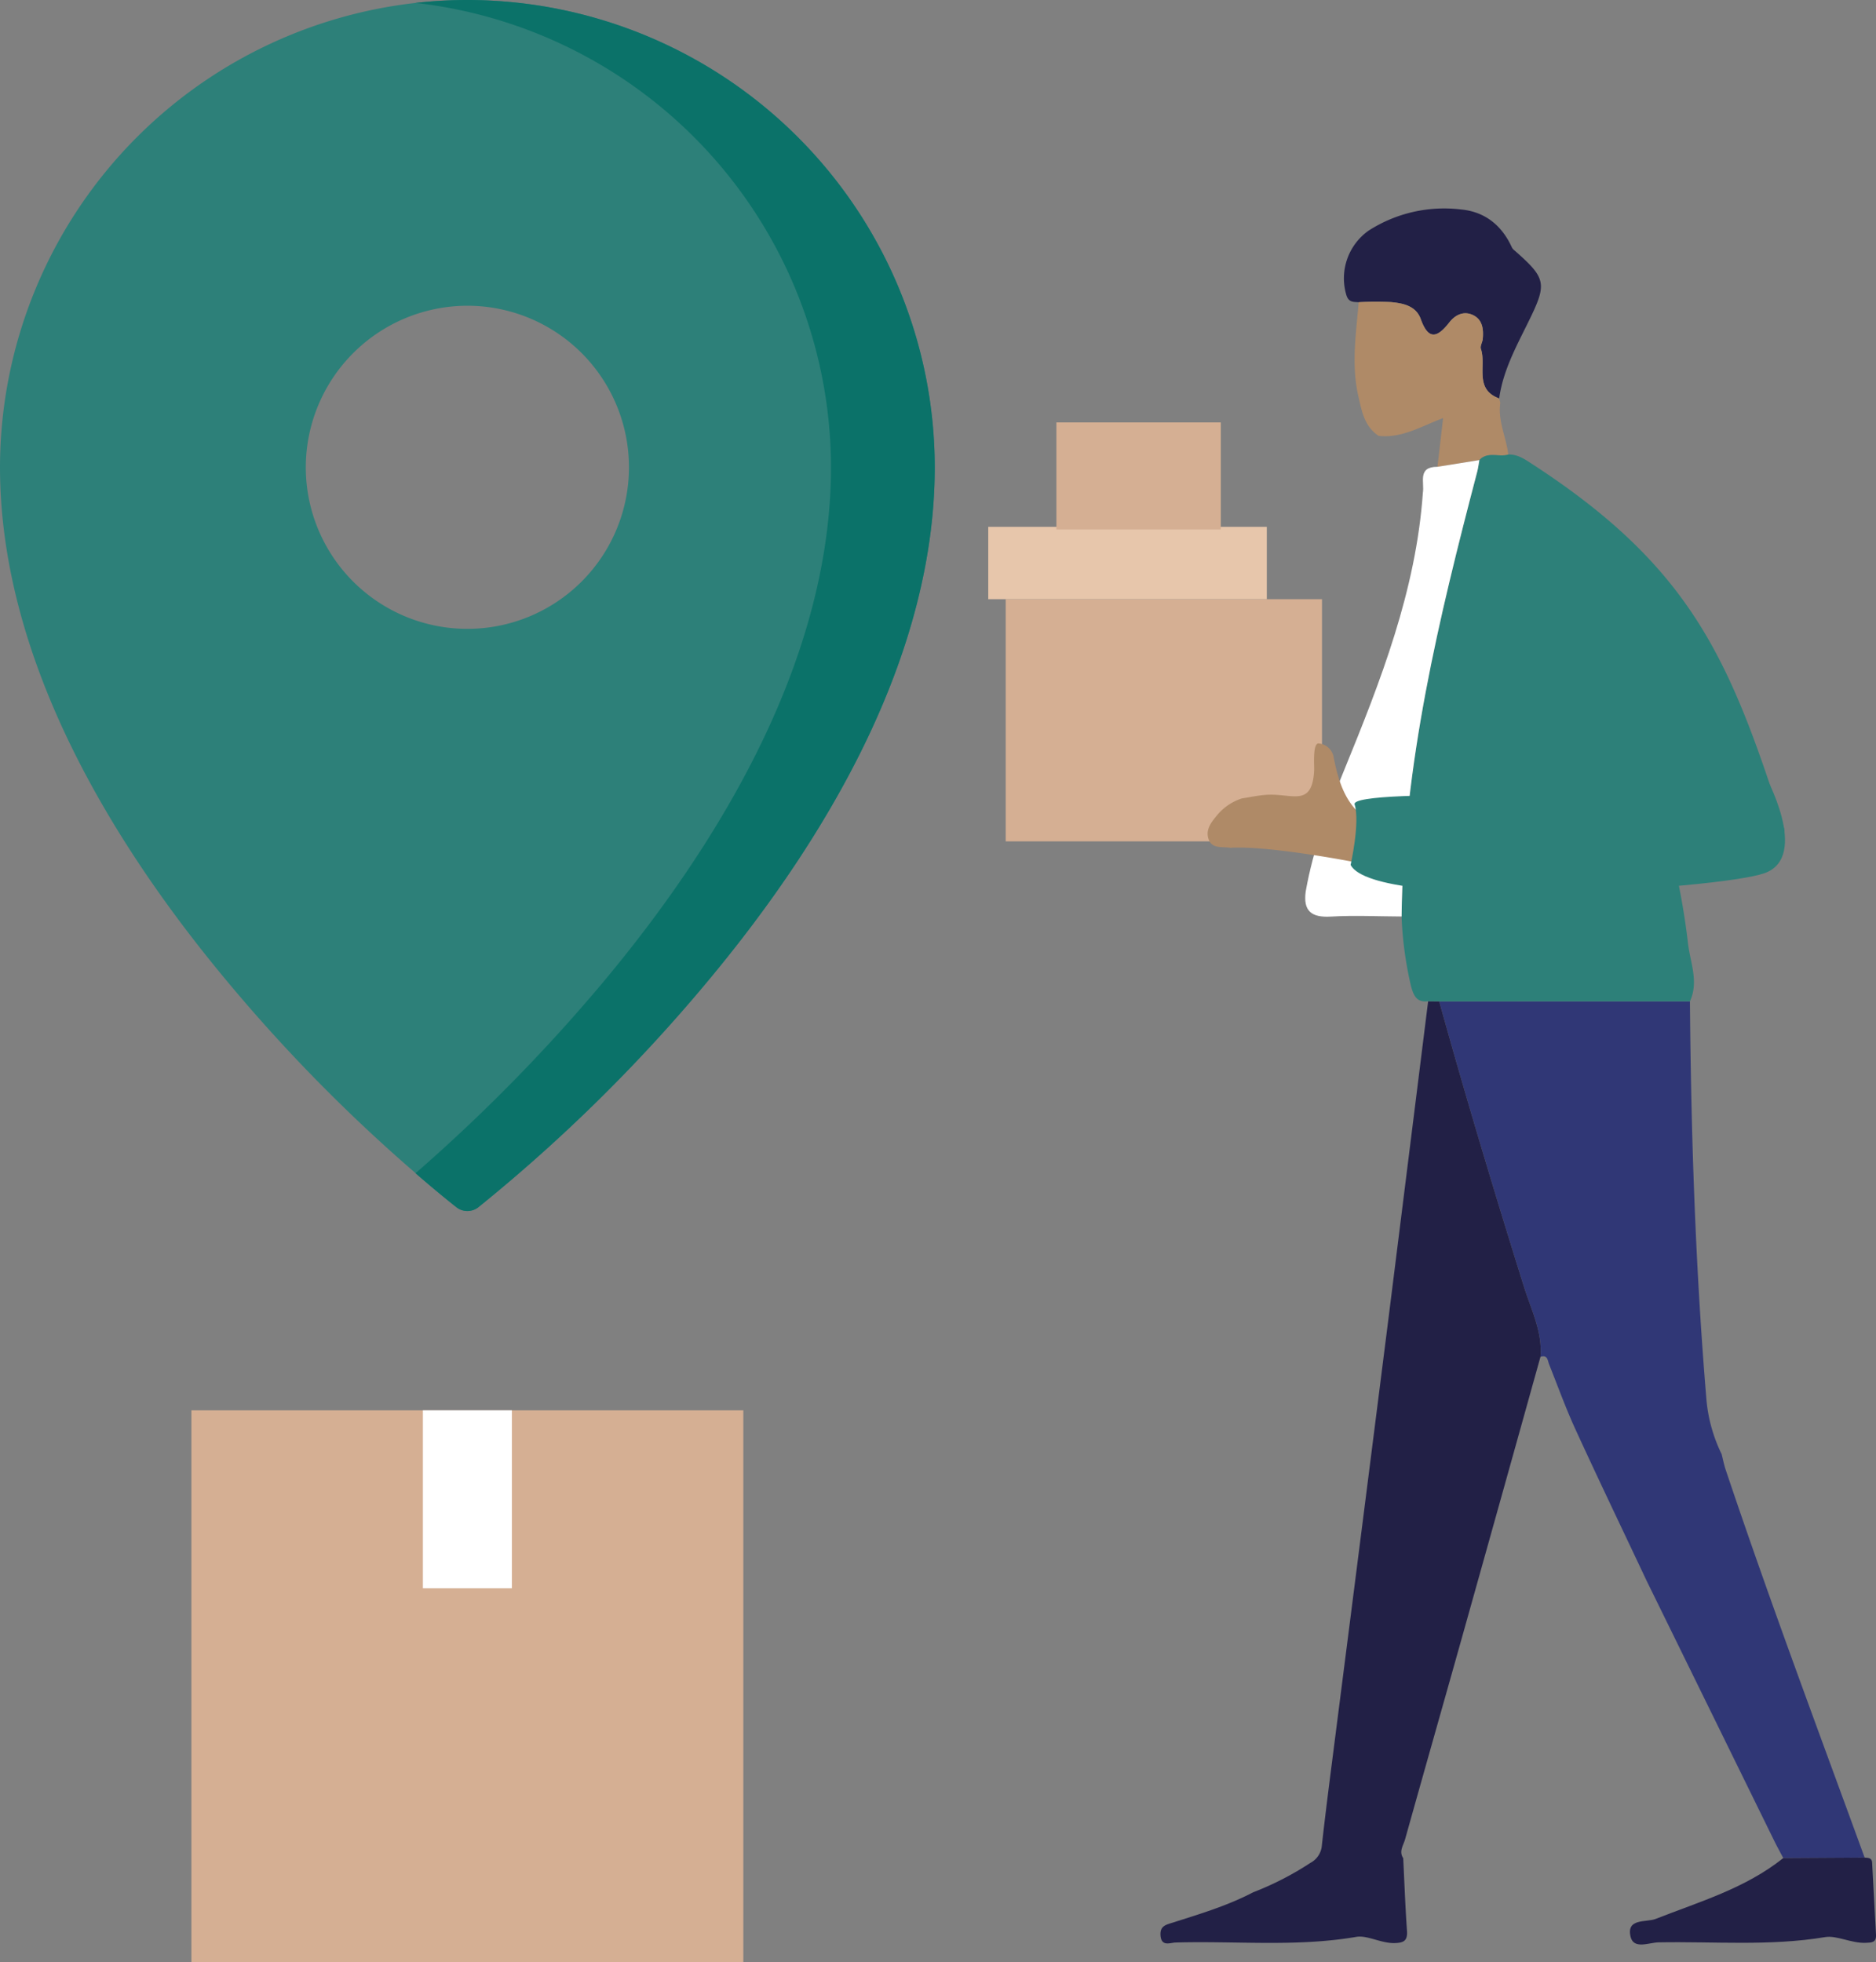 <?xml version="1.0" encoding="UTF-8"?>
<svg xmlns="http://www.w3.org/2000/svg" width="343.973" height="359.822" data-name="Group 588">
  <rect width="100%" height="100%" fill="#808080" stroke="none"/>
  <defs>
    <clipPath id="a">
      <path fill="none" d="M0 0h343.973v359.822H0z" data-name="Rectangle 826"></path>
    </clipPath>
  </defs>
  <g clip-path="url(#a)" data-name="Group 590">
    <path fill="#2d8079" d="M85.7 0A85.793 85.793 0 0 0 0 85.7c0 16.318 4.447 33.641 13.215 51.488 6.953 14.152 16.631 28.676 28.765 43.168A300.166 300.166 0 0 0 83.7 221.4a3.257 3.257 0 0 0 3.983 0 300.166 300.166 0 0 0 41.724-41.049c12.133-14.492 21.812-29.016 28.765-43.168 8.769-17.847 13.215-35.17 13.215-51.488A85.793 85.793 0 0 0 85.7 0m0 56.068A29.627 29.627 0 1 1 56.069 85.7 29.661 29.661 0 0 1 85.7 56.068" data-name="Path 113887"></path>
    <path fill="#0b7269" d="M85.696 0a86.163 86.163 0 0 0-9.514.531A85.816 85.816 0 0 1 152.365 85.7c0 16.317-4.446 33.64-13.215 51.488-6.953 14.152-16.631 28.676-28.765 43.167a314.367 314.367 0 0 1-34.2 34.8c4.416 3.833 7.217 6.013 7.522 6.249a3.257 3.257 0 0 0 3.983 0 300.167 300.167 0 0 0 41.724-41.049c12.133-14.492 21.812-29.016 28.765-43.168 8.769-17.847 13.215-35.17 13.215-51.487A85.793 85.793 0 0 0 85.696 0" data-name="Path 113888"></path>
    <path fill="#d5af93" d="M35.098 258.627h101.196v101.196H35.098z" data-name="Rectangle 821"></path>
    <path fill="#fff" d="M77.538 258.627h16.316v32.633H77.538z" data-name="Rectangle 822"></path>
    <path fill="#303776" d="M341.893 340.653c-8.635-23.669-17.48-47.263-25.49-71.155-.31-.925-.493-1.892-.735-2.839a28.394 28.394 0 0 1-2.775-9.864c-2.038-24.347-2.835-48.747-3.036-73.172l-45.973.013c4.865 17.541 10.109 34.969 15.544 52.341 1.306 4.174 3.408 8.238 3.024 12.839 1.328-.421 1.292.645 1.6 1.415 1.589 4 3.055 8.055 4.848 11.961 4.257 9.275 8.673 18.477 13.025 27.709q11.672 23.794 23.347 47.586c.538 1.1 1.129 2.168 1.7 3.251l14.928-.088" data-name="Path 113889"></path>
    <path fill="#222046" d="M282.452 248.818c.383-4.6-1.719-8.665-3.024-12.839-5.434-17.374-10.678-34.8-15.544-52.345l-2.028-.026q-3.595 28.8-7.2 57.6-4.986 39.433-10.035 78.859c-.778 6.113-1.572 12.225-2.254 18.349a3.95 3.95 0 0 1-2.109 3.208 55.516 55.516 0 0 1-10.484 5.389c-4.687 2.455-9.735 3.963-14.744 5.56-1.229.392-2.355.6-2.245 2.316.139 2.161 1.76 1.366 2.747 1.337 11.046-.328 22.123.855 33.166-1.04 1.987-.341 4.536 1.206 7.028 1.14 1.751-.046 2.379-.49 2.25-2.3-.317-4.418-.469-8.847-.689-13.272-.833-1.243.033-2.353.343-3.46 3.446-12.324 6.955-24.63 10.413-36.951q7.226-25.753 14.406-51.519" data-name="Path 113890"></path>
    <path fill="#222046" d="M274.88 73.07c.7-5.105 3.145-9.547 5.366-14.066 3.453-7.022 3.3-7.926-2.521-13.051a1.823 1.823 0 0 1-.493-.537c-1.818-4.042-4.923-6.575-9.3-7a25.654 25.654 0 0 0-16.989 3.875 10.712 10.712 0 0 0-4.077 11.831c.419 1.364 1.3 1.232 2.256 1.3a59.019 59.019 0 0 1 5.907-.021c2.233.2 4.607.687 5.474 3.116 1.432 4.018 3.107 3.334 5.241.6 1.063-1.361 2.591-2.124 4.255-1.375 1.84.827 2.038 2.629 1.866 4.433-.059.609-.512 1.3-.34 1.793 1.054 3.056-1.307 7.393 3.355 9.1" data-name="Path 113891"></path>
    <path fill="#af8a67" d="M274.883 73.069c-4.662-1.71-2.3-6.047-3.355-9.1-.172-.5.282-1.183.34-1.793.172-1.8-.026-3.607-1.866-4.433-1.664-.749-3.192.014-4.255 1.375-2.134 2.732-3.809 3.417-5.241-.6-.867-2.429-3.24-2.913-5.474-3.116a59.019 59.019 0 0 0-5.907.021c-.483 5.729-1.382 11.452-.074 17.192.628 2.756 1.1 5.573 3.721 7.31 4.215.49 7.742-1.715 11.829-3.257-.371 3.207-.7 6.073-1.038 8.94l7.685-1.235c1.516-1.647 3.571-.48 5.3-1.014-.368-3.177-1.945-6.169-1.456-9.478q-.106-.4-.211-.808" data-name="Path 113892"></path>
    <path fill="#222046" d="m341.892 340.653-14.928.087c-6.934 5.549-15.33 7.989-23.4 11.158-1.716.674-5.425-.193-4.585 3.283.571 2.358 3.39 1.045 5.112 1.013 10.191-.192 20.4.735 30.6-.97 2.047-.343 4.8 1.163 7.381 1.057 1.052-.044 1.988-.016 1.9-1.491-.251-4.424-.459-8.852-.712-13.276-.047-.831-.752-.818-1.362-.861" data-name="Path 113893"></path>
    <path fill="#2d8079" d="M327.089 151.787c-9.873-30.9-16.951-47.7-46.163-66.695-1.343-.873-2.658-1.807-4.375-1.736-1.73.532-3.784-.634-5.3 1.013-.13.717-.214 1.446-.4 2.15-7.013 26.777-13.533 53.637-13.866 81.551a67.277 67.277 0 0 0 1.732 12.784c.461 1.682 1.025 3.046 3.137 2.754l2.028.027 45.974-.012c1.673-3.62.021-7.2-.366-10.72a131.017 131.017 0 0 0-3.816-19.572c-.242-.9-.651-1.863-.017-2.858 1.446.373 3.226 2.428 2.141 2.783-31.248 10.217 22.129 7.418 19.29-1.468" data-name="Path 113894"></path>
    <path fill="#d5af93" d="M184.401 109.879h57.992v44.412h-57.992z" data-name="Rectangle 823"></path>
    <path fill="#e7c6ab" d="M181.199 96.616h51.076v13.263h-51.076z" data-name="Rectangle 824"></path>
    <path fill="#d5af93" d="M193.694 77.462h30.145v19.625h-30.145z" data-name="Rectangle 825"></path>
    <path fill="#fff" d="M260.893 90.334c-1.265 18.005-7.742 34.524-14.471 50.984-2.938 7.186-5.661 14.458-7.012 22.155-.5 3.583 1.04 4.826 4.611 4.614 4.307-.256 8.642-.033 12.965-.017.333-27.913 6.853-54.773 13.866-81.551.184-.7.268-1.433.4-2.149l-7.685 1.235c-3.7-.014-2.363 2.823-2.672 4.729" data-name="Path 113896"></path>
    <path fill="#af8a67" d="M251.276 150.686c-4.539-2.761-5.868-7.292-6.8-12.1a3.077 3.077 0 0 0-2.729-2.256c-1.1.027-.743 4.077-.794 5-.389 6.873-4.1 4.071-8.876 4.435-1.459.111-2.9.426-4.356.647a9.818 9.818 0 0 0-4.524 3.034c-1.011 1.229-2.144 2.566-1.651 4.279.589 2.039 2.543 1.49 4.038 1.747 6.02-.4 19.785 1.939 25.693 3.215 2.6-1.99-2.6-6.007 0-8" data-name="Path 113897"></path>
    <path fill="#2d8079" d="M323.503 141.882s8.516 15.263 0 18.253-71.259 6.991-75.863-1.513c0 0 1.767-7.839.735-11.106s58.742-.979 62.989 0 12.139-5.634 12.139-5.634" data-name="Path 113898"></path>
  </g>
</svg>
